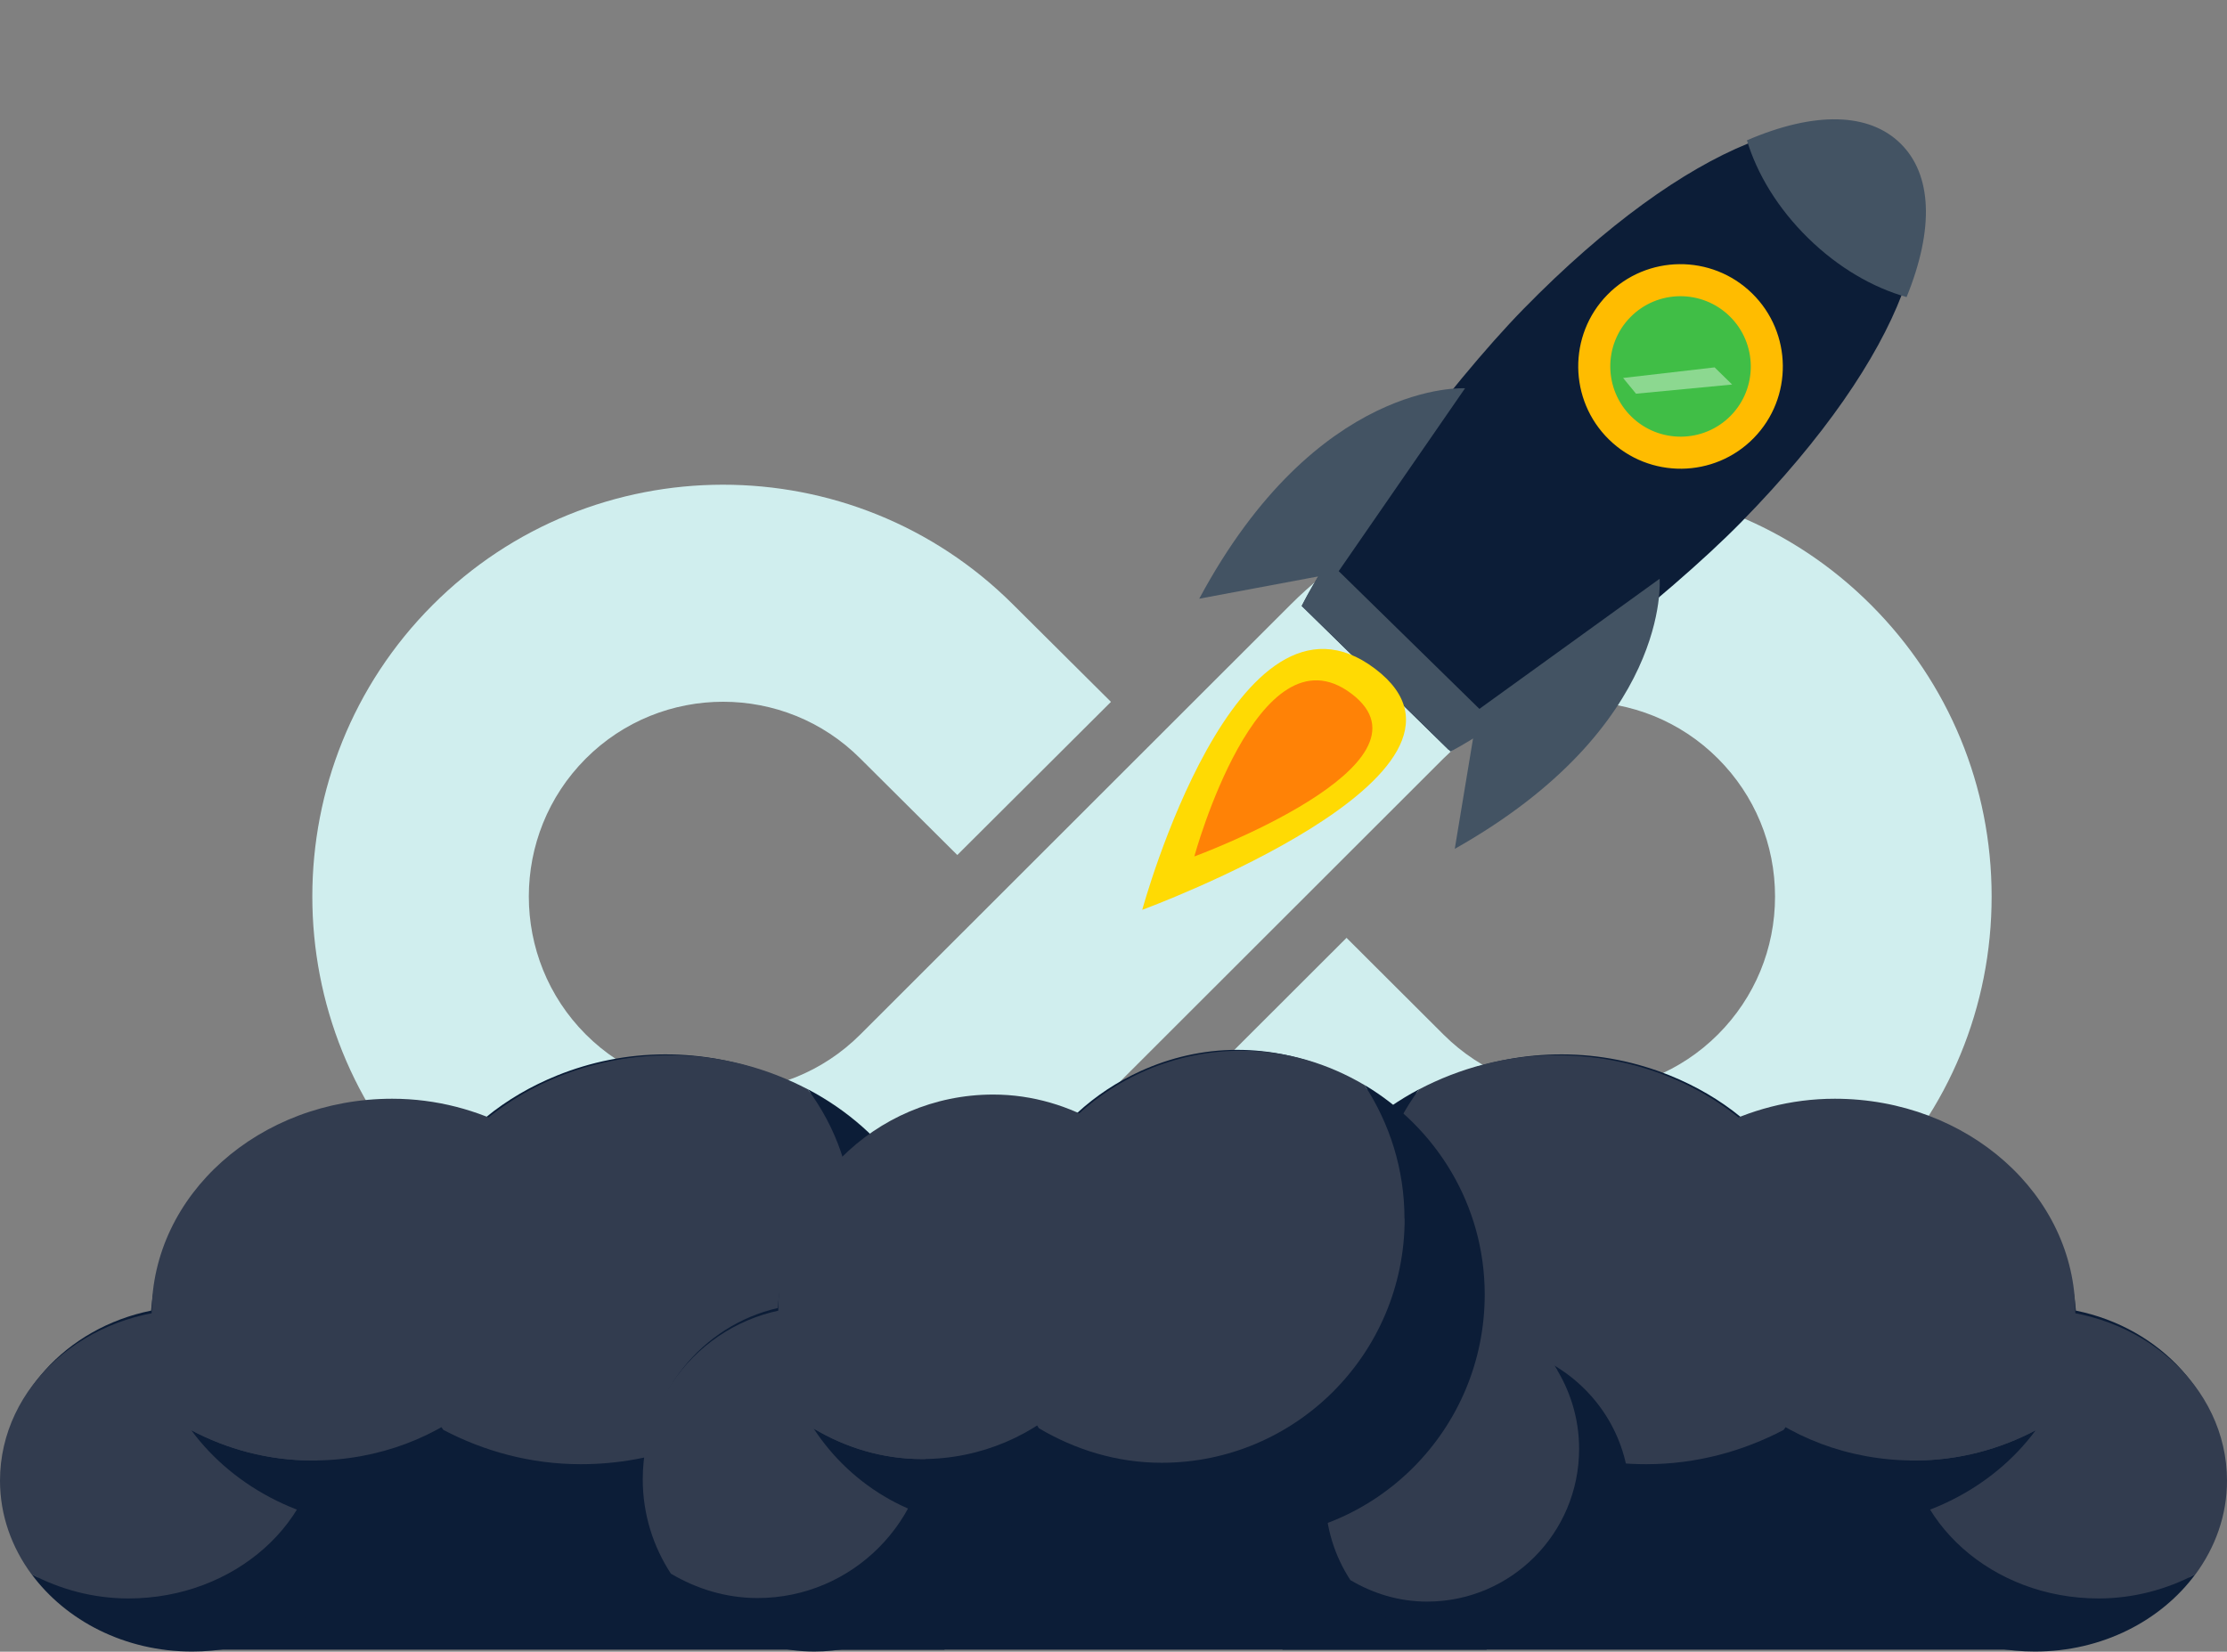<svg width="492" height="365" viewBox="0 0 492 365" fill="none" xmlns="http://www.w3.org/2000/svg">
<rect x="0" y="0" width="492" height="365" fill="#808080" stroke="none"/>
<g clip-path="url(#clip0_501_3166)">
<path d="M263.584 241.106L285.126 262.615C320.528 297.989 378.073 297.936 413.407 262.496C430.555 245.298 440 222.432 440 198.111C440 173.79 430.558 150.924 413.407 133.726C378.07 98.286 320.523 98.236 285.126 133.608L190.054 228.616C173.313 245.345 146.102 245.321 129.385 228.561C112.645 211.772 112.645 184.452 129.385 167.663C137.752 159.273 148.749 155.076 159.747 155.076C170.745 155.076 181.693 159.252 190.051 167.608L211.491 188.946L245.438 155.1L223.83 133.608C188.43 98.233 130.883 98.286 95.549 133.726C60.15 169.229 60.15 226.993 95.549 262.496C113.237 280.239 136.492 289.11 159.75 289.11C183.007 289.11 206.152 280.281 223.83 262.615L318.905 167.608C335.645 150.88 362.862 150.903 379.573 167.663C387.683 175.797 392.15 186.611 392.15 198.114C392.15 209.616 387.683 220.431 379.573 228.564C362.862 245.324 335.648 245.345 318.905 228.619L297.483 207.247L263.586 241.109L263.584 241.106Z" fill="#D0EEEE"/>
</g>
<g clip-path="url(#clip1_501_3166)">
<path d="M320.074 165.718C335.351 157.555 368.021 132.39 384.75 115.306C421.314 77.968 431.529 45.997 418.246 32.989C404.963 19.982 373.218 30.86 336.654 68.198C319.925 85.281 295.444 118.476 287.603 133.921L320.074 165.718Z" fill="#0C1D37"/>
<path d="M421.213 65.65C427.393 50.461 426.806 38.506 419.848 31.692C412.89 24.878 400.963 24.542 385.942 31.006C388.171 38.425 392.765 46.056 399.469 52.621C406.172 59.186 413.796 63.559 421.213 65.65Z" fill="#435363"/>
<path d="M320.448 166.084C323.184 164.634 326.511 162.607 330.319 160.059L293.384 123.891C290.917 127.751 288.96 131.119 287.568 133.885L320.448 166.084Z" fill="#435363"/>
<path d="M371.484 100.046C382.016 99.943 390.459 91.321 390.342 80.79C390.225 70.258 381.592 61.804 371.06 61.908C360.528 62.011 352.086 70.633 352.203 81.165C352.32 91.696 360.952 100.15 371.484 100.046Z" fill="#40BE46"/>
<path d="M355.46 97.124C346.545 88.394 346.387 74.049 355.105 65.146C363.823 56.243 378.169 56.102 387.083 64.832C395.997 73.561 396.156 87.906 387.438 96.809C378.72 105.712 364.374 105.853 355.46 97.124ZM382.13 69.889C376.008 63.895 366.158 63.992 360.171 70.106C354.184 76.219 354.294 86.069 360.415 92.064C366.536 98.058 376.387 97.962 382.374 91.848C388.361 85.734 388.251 75.884 382.13 69.889Z" fill="#FFBC00"/>
<g opacity="0.4">
<path d="M358.586 83.523L378.803 81.185L382.673 84.975L361.436 87.001L358.586 83.523Z" fill="white"/>
</g>
<path d="M323.664 85.803L295.501 126.579L264.943 132.302C290.97 83.794 323.664 85.802 323.664 85.802L323.664 85.803Z" fill="#435363"/>
<path d="M366.653 127.9L326.475 156.911L321.394 187.582C369.345 160.545 366.653 127.9 366.653 127.9L366.653 127.9Z" fill="#435363"/>
<path d="M252.352 201.054C252.352 201.054 273.176 124.613 303.781 147.777C334.385 170.941 252.352 201.054 252.352 201.054Z" fill="#FFDA03"/>
<path d="M263.855 189.263C263.855 189.263 277.914 137.656 298.575 153.294C319.236 168.932 263.855 189.263 263.855 189.263Z" fill="#FF8206"/>
</g>
<g clip-path="url(#clip2_501_3166)">
<path d="M206.028 297.645C205.57 297.645 205.153 297.756 204.695 297.756C205.528 294.117 206.028 290.367 206.028 286.505C206.028 256.949 179.603 233 146.967 233C138.464 233 130.419 234.708 123.125 237.641C117.332 239.981 112.038 243.062 107.37 246.887C101.326 244.808 94.782 243.582 87.905 243.582C59.02 243.582 35.387 263.893 33.386 289.624C14.671 293.412 0.625 308.524 0.625 326.644C0.625 346.36 17.256 362.549 38.471 364.369C38.471 364.406 38.471 364.48 38.471 364.554H208.654L208.738 364.295C227.828 363.032 242.916 348.737 242.916 331.1C242.916 313.462 226.41 297.645 206.028 297.645Z" fill="#0C1D37"/>
<path d="M63.855 294.711C68.232 300.652 70.816 307.744 70.816 315.393C70.816 336.261 51.81 353.192 28.385 353.192C20.549 353.192 13.255 351.15 6.961 347.846C14.547 358.131 27.551 364.963 42.431 364.963C65.856 364.963 84.862 348.031 84.862 327.164C84.862 313.277 76.36 301.284 63.855 294.711Z" fill="#0C1D37"/>
<path d="M70.816 315.393C70.816 307.744 68.232 300.653 63.855 294.712C57.561 291.407 50.267 289.365 42.431 289.365C19.006 289.365 0 306.296 0 327.201C0 334.85 2.584 341.942 6.961 347.883C13.255 351.188 20.549 353.23 28.385 353.23C51.809 353.23 70.816 336.298 70.816 315.431V315.393Z" fill="#323C4F"/>
<path d="M113.455 249.486C118.957 256.95 122.208 265.824 122.208 275.404C122.208 301.544 98.408 322.745 69.065 322.745C59.228 322.745 50.142 320.221 42.264 316.062C51.767 328.946 68.065 337.486 86.654 337.486C115.998 337.486 139.797 316.285 139.797 290.145C139.797 272.767 129.169 257.729 113.497 249.486H113.455Z" fill="#0C1D37"/>
<path d="M122.208 275.404C122.208 265.824 118.957 256.95 113.455 249.486C105.578 245.328 96.449 242.803 86.654 242.803C57.311 242.803 33.511 264.004 33.511 290.145C33.511 299.724 36.762 308.599 42.264 316.062C50.142 320.22 59.27 322.745 69.065 322.745C98.408 322.745 122.208 301.544 122.208 275.404Z" fill="#323C4F"/>
<path d="M225.369 302.175C229.245 307.447 231.538 313.722 231.538 320.517C231.538 339.009 214.698 354.009 193.941 354.009C186.981 354.009 180.562 352.227 174.977 349.294C181.687 358.428 193.233 364.48 206.404 364.48C227.161 364.48 244 349.479 244 330.988C244 318.698 236.456 308.041 225.369 302.212V302.175Z" fill="#0C1D37"/>
<path d="M231.537 320.517C231.537 313.722 229.245 307.447 225.369 302.175C219.783 299.241 213.323 297.459 206.404 297.459C185.647 297.459 168.808 312.46 168.808 330.951C168.808 337.746 171.1 344.021 174.976 349.294C180.562 352.227 186.98 354.009 193.941 354.009C214.698 354.009 231.537 339.008 231.537 320.517Z" fill="#323C4F"/>
<path d="M178.478 240.723C184.688 249.152 188.356 259.177 188.356 270.019C188.356 299.575 161.472 323.525 128.252 323.525C117.124 323.525 106.87 320.666 97.909 315.95C108.662 330.505 127.085 340.197 148.134 340.197C181.312 340.197 208.196 316.247 208.196 286.654C208.196 267.012 196.151 250.006 178.436 240.686L178.478 240.723Z" fill="#0C1D37"/>
<path d="M188.356 270.019C188.356 259.177 184.688 249.152 178.478 240.723C169.558 236.045 159.263 233.186 148.134 233.186C114.956 233.186 88.072 257.135 88.072 286.691C88.072 297.533 91.74 307.559 97.95 315.987C106.87 320.666 117.165 323.562 128.294 323.562C161.472 323.562 188.398 299.613 188.398 270.056L188.356 270.019Z" fill="#323C4F"/>
</g>
<g clip-path="url(#clip3_501_3166)">
<path d="M285.972 297.645C286.43 297.645 286.847 297.756 287.305 297.756C286.472 294.117 285.972 290.367 285.972 286.505C285.972 256.949 312.397 233 345.033 233C353.536 233 361.581 234.708 368.875 237.641C374.668 239.981 379.962 243.062 384.63 246.887C390.674 244.808 397.218 243.582 404.095 243.582C432.98 243.582 456.613 263.893 458.614 289.624C477.329 293.412 491.375 308.524 491.375 326.644C491.375 346.36 474.744 362.549 453.529 364.369C453.529 364.406 453.529 364.48 453.529 364.554H283.346L283.262 364.295C264.172 363.032 249.084 348.737 249.084 331.1C249.084 313.462 265.59 297.645 285.972 297.645Z" fill="#0C1D37"/>
<path d="M428.145 294.711C423.768 300.652 421.184 307.744 421.184 315.393C421.184 336.261 440.19 353.192 463.615 353.192C471.451 353.192 478.745 351.15 485.039 347.846C477.453 358.131 464.449 364.963 449.569 364.963C426.144 364.963 407.137 348.031 407.137 327.164C407.137 313.277 415.64 301.284 428.145 294.711Z" fill="#0C1D37"/>
<path d="M421.184 315.393C421.184 307.744 423.768 300.653 428.145 294.712C434.439 291.407 441.733 289.365 449.569 289.365C472.994 289.365 492 306.296 492 327.201C492 334.85 489.416 341.942 485.039 347.883C478.745 351.188 471.451 353.23 463.615 353.23C440.191 353.23 421.184 336.298 421.184 315.431V315.393Z" fill="#323C4F"/>
<path d="M378.545 249.486C373.043 256.95 369.792 265.824 369.792 275.404C369.792 301.544 393.592 322.745 422.935 322.745C432.772 322.745 441.858 320.221 449.736 316.062C440.233 328.946 423.935 337.486 405.346 337.486C376.002 337.486 352.203 316.285 352.203 290.145C352.203 272.767 362.831 257.729 378.503 249.486H378.545Z" fill="#0C1D37"/>
<path d="M369.792 275.404C369.792 265.824 373.043 256.95 378.545 249.486C386.422 245.328 395.551 242.803 405.346 242.803C434.689 242.803 458.489 264.004 458.489 290.145C458.489 299.724 455.238 308.599 449.736 316.062C441.858 320.22 432.73 322.745 422.935 322.745C393.592 322.745 369.792 301.544 369.792 275.404Z" fill="#323C4F"/>
<path d="M266.631 302.175C262.755 307.447 260.462 313.722 260.462 320.517C260.462 339.009 277.302 354.009 298.059 354.009C305.019 354.009 311.438 352.227 317.023 349.294C310.313 358.428 298.767 364.48 285.596 364.48C264.839 364.48 248 349.479 248 330.988C248 318.698 255.544 308.041 266.631 302.212V302.175Z" fill="#0C1D37"/>
<path d="M260.463 320.517C260.463 313.722 262.755 307.447 266.631 302.175C272.217 299.241 278.677 297.459 285.596 297.459C306.353 297.459 323.192 312.46 323.192 330.951C323.192 337.746 320.9 344.021 317.024 349.294C311.438 352.227 305.02 354.009 298.059 354.009C277.302 354.009 260.463 339.008 260.463 320.517Z" fill="#323C4F"/>
<path d="M313.522 240.723C307.312 249.152 303.644 259.177 303.644 270.019C303.644 299.575 330.528 323.525 363.748 323.525C374.876 323.525 385.13 320.666 394.091 315.95C383.338 330.505 364.915 340.197 343.866 340.197C310.688 340.197 283.804 316.247 283.804 286.654C283.804 267.012 295.849 250.006 313.564 240.686L313.522 240.723Z" fill="#0C1D37"/>
<path d="M303.644 270.019C303.644 259.177 307.312 249.152 313.522 240.723C322.442 236.045 332.737 233.186 343.866 233.186C377.044 233.186 403.928 257.135 403.928 286.691C403.928 297.533 400.26 307.559 394.05 315.987C385.13 320.666 374.835 323.562 363.706 323.562C330.528 323.562 303.602 299.613 303.602 270.056L303.644 270.019Z" fill="#323C4F"/>
</g>
<g clip-path="url(#clip4_501_3166)">
<path d="M326.075 297.134C325.665 297.134 325.293 297.247 324.883 297.247C325.628 293.58 326.075 289.802 326.075 285.911C326.075 256.131 302.465 232 273.306 232C265.71 232 258.522 233.721 252.005 236.677C246.829 239.033 242.1 242.139 237.929 245.992C232.529 243.897 226.683 242.662 220.538 242.662C194.731 242.662 173.616 263.127 171.829 289.053C155.108 292.869 142.559 308.096 142.559 326.353C142.559 346.219 157.417 362.531 176.372 364.364C176.372 364.401 176.372 364.476 176.372 364.551H328.421L328.495 364.289C345.551 363.017 359.032 348.614 359.032 330.843C359.032 313.072 344.285 297.134 326.075 297.134Z" fill="#0C1D37"/>
<path d="M199.051 294.179C202.961 300.165 205.27 307.31 205.27 315.017C205.27 336.043 188.289 353.103 167.36 353.103C160.359 353.103 153.842 351.045 148.219 347.715C154.997 358.079 166.616 364.962 179.91 364.962C200.839 364.962 217.82 347.902 217.82 326.877C217.82 312.885 210.223 300.801 199.051 294.179Z" fill="#0C1D37"/>
<path d="M205.27 315.017C205.27 307.31 202.961 300.165 199.051 294.179C193.428 290.849 186.911 288.792 179.91 288.792C158.981 288.792 142 305.851 142 326.914C142 334.621 144.309 341.767 148.219 347.753C153.842 351.083 160.359 353.14 167.36 353.14C188.289 353.14 205.27 336.08 205.27 315.055V315.017Z" fill="#323C4F"/>
<path d="M243.366 248.611C248.281 256.131 251.186 265.073 251.186 274.725C251.186 301.063 229.922 322.425 203.706 322.425C194.917 322.425 186.799 319.881 179.761 315.691C188.251 328.673 202.812 337.278 219.421 337.278C245.637 337.278 266.901 315.916 266.901 289.578C266.901 272.069 257.405 256.917 243.403 248.611H243.366Z" fill="#0C1D37"/>
<path d="M251.186 274.725C251.186 265.072 248.281 256.131 243.366 248.611C236.328 244.421 228.172 241.877 219.421 241.877C193.204 241.877 171.94 263.239 171.94 289.577C171.94 299.23 174.845 308.171 179.761 315.691C186.799 319.881 194.954 322.425 203.706 322.425C229.922 322.425 251.186 301.063 251.186 274.725Z" fill="#323C4F"/>
<path d="M343.354 301.699C346.817 307.011 348.865 313.334 348.865 320.18C348.865 338.812 333.82 353.926 315.275 353.926C309.056 353.926 303.321 352.13 298.331 349.175C304.327 358.378 314.642 364.476 326.41 364.476C344.955 364.476 360 349.362 360 330.731C360 318.347 353.259 307.61 343.354 301.736V301.699Z" fill="#0C1D37"/>
<path d="M348.865 320.18C348.865 313.334 346.817 307.011 343.354 301.699C338.364 298.743 332.592 296.947 326.41 296.947C307.865 296.947 292.82 312.062 292.82 330.693C292.82 337.539 294.868 343.862 298.331 349.175C303.321 352.13 309.056 353.926 315.275 353.926C333.821 353.926 348.865 338.811 348.865 320.18Z" fill="#323C4F"/>
<path d="M301.46 239.782C307.008 248.274 310.285 258.375 310.285 269.3C310.285 299.08 286.266 323.211 256.586 323.211C246.643 323.211 237.482 320.33 229.476 315.578C239.083 330.244 255.543 340.009 274.349 340.009C303.992 340.009 328.011 315.878 328.011 286.06C328.011 266.269 317.249 249.135 301.422 239.744L301.46 239.782Z" fill="#0C1D37"/>
<path d="M310.285 269.3C310.285 258.375 307.008 248.274 301.459 239.782C293.49 235.068 284.292 232.187 274.349 232.187C244.706 232.187 220.687 256.318 220.687 286.098C220.687 297.022 223.964 307.123 229.513 315.616C237.482 320.33 246.68 323.248 256.623 323.248C286.266 323.248 310.322 299.117 310.322 269.337L310.285 269.3Z" fill="#323C4F"/>
</g>
<defs>
<clipPath id="clip0_501_3166">
<rect width="371" height="182" fill="white" transform="translate(69 107.112)"/>
</clipPath>
<clipPath id="clip1_501_3166">
<rect width="89.038" height="238.195" fill="white" transform="translate(387.484) rotate(44.4)"/>
</clipPath>
<clipPath id="clip2_501_3166">
<rect width="244" height="132" fill="white" transform="translate(0 233)"/>
</clipPath>
<clipPath id="clip3_501_3166">
<rect width="244" height="132" fill="white" transform="matrix(-1 0 0 1 492 233)"/>
</clipPath>
<clipPath id="clip4_501_3166">
<rect width="218" height="133" fill="white" transform="translate(142 232)"/>
</clipPath>
</defs>
</svg>
